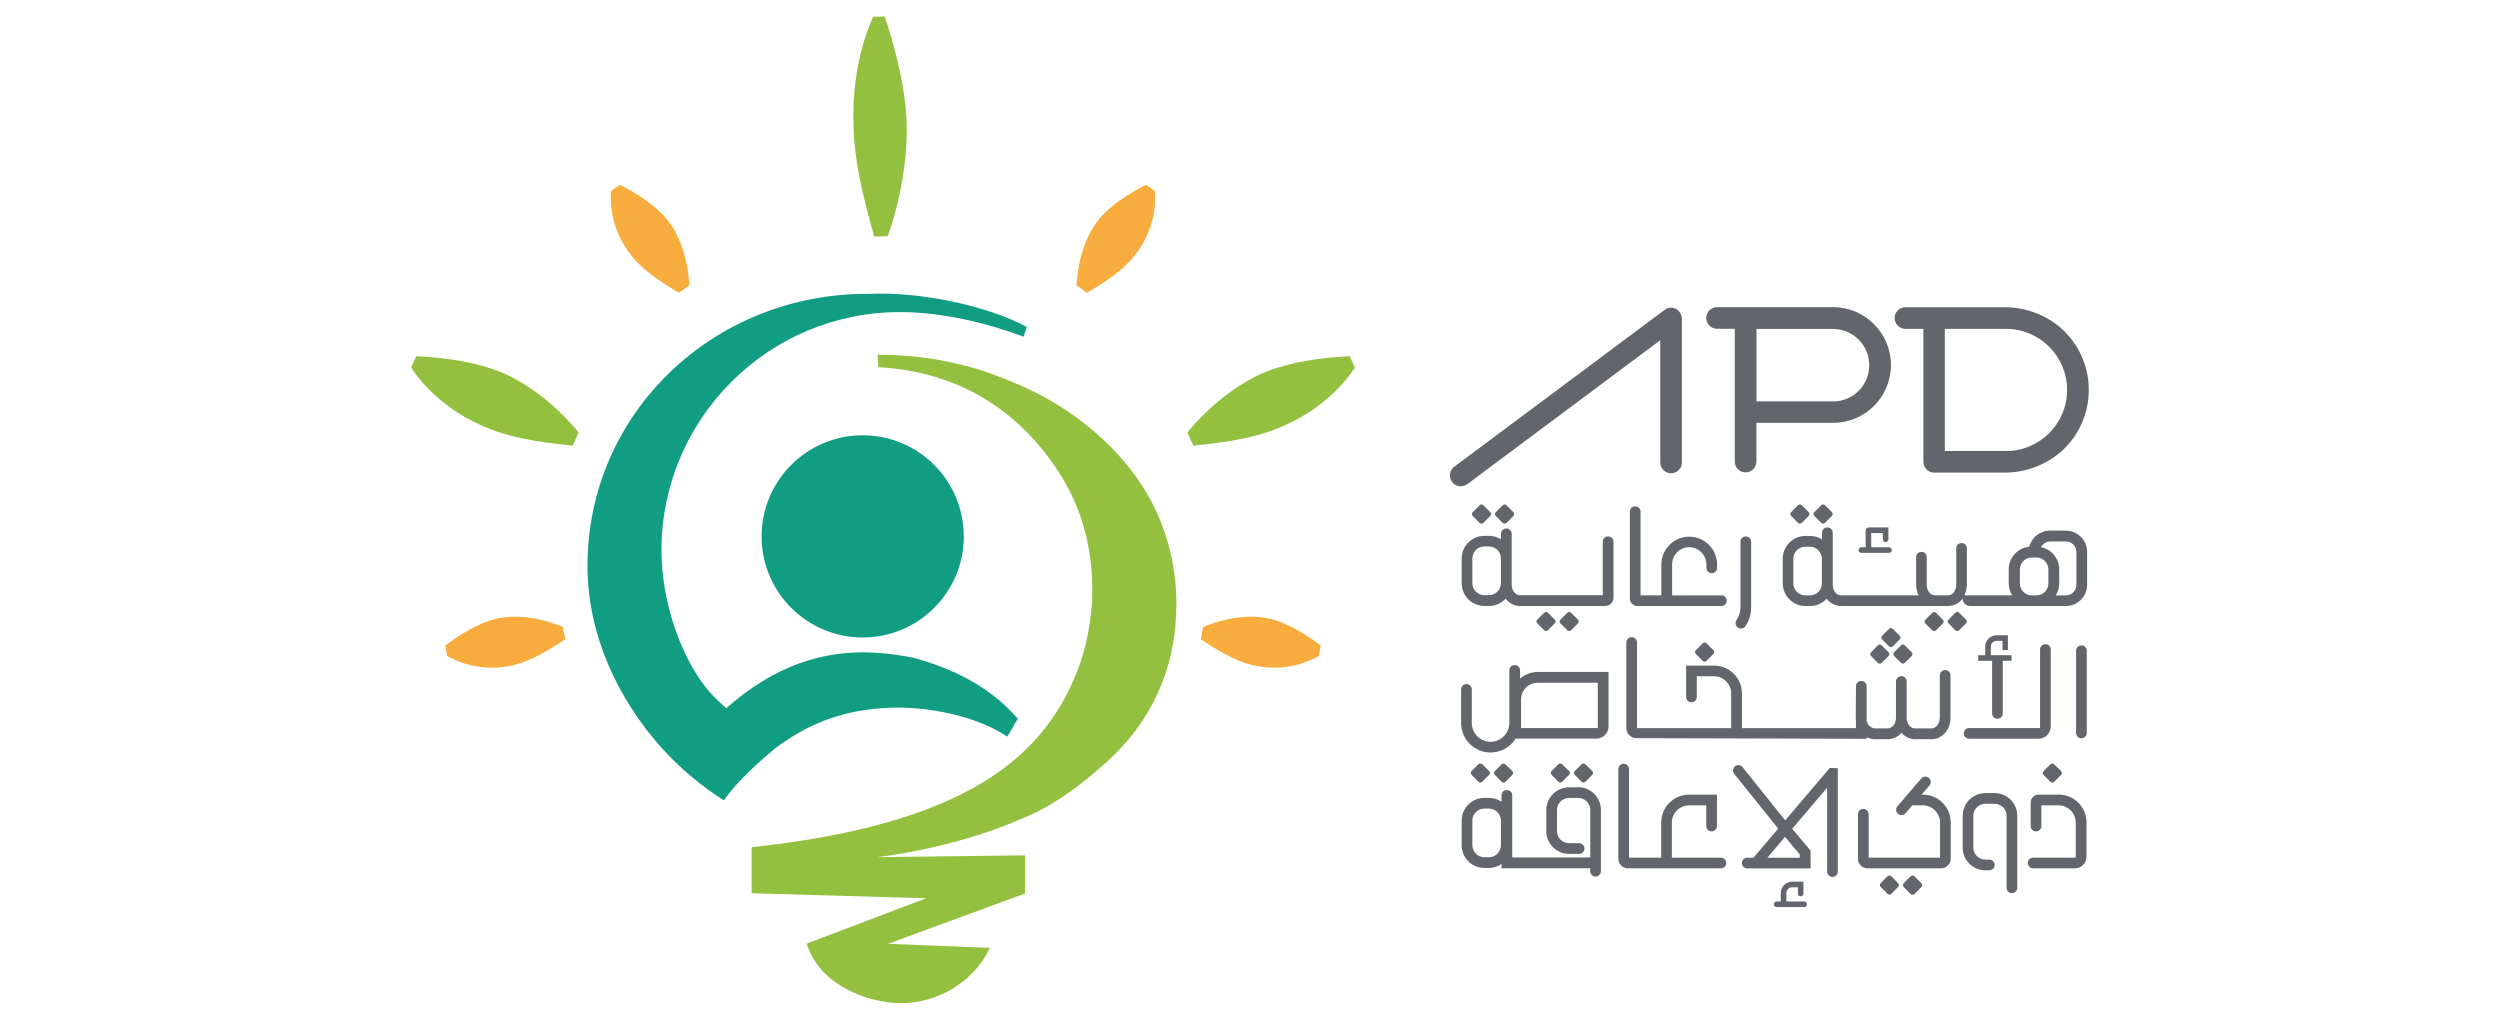 <?xml version="1.0" encoding="UTF-8"?>
<svg xmlns="http://www.w3.org/2000/svg" id="Layer_1" data-name="Layer 1" viewBox="0 0 304 124">
  <defs>
    <style>
      .cls-1 {
        fill: #f8ac3e;
      }

      .cls-1, .cls-2, .cls-3, .cls-4 {
        stroke-width: 0px;
      }

      .cls-2 {
        fill: #63656c;
      }

      .cls-3 {
        fill: #93c13f;
      }

      .cls-4 {
        fill: #109d82;
      }
    </style>
  </defs>
  <g id="Group_279" data-name="Group 279">
    <path id="Path_218" data-name="Path 218" class="cls-2" d="m235.87,87.29c0,.71-.45,1.28-1,1.28h-2.02c-.55,0-1-.57-1-1.28v-4.42c0-.36-.29-.65-.65-.65h0c-.36,0-.65.29-.65.65h0v4.42c0,.71-.45,1.28-.99,1.28h-1.6c-.53-.06-.94-.49-.98-1.01v-4.11c0-.36-.29-.65-.65-.65h0c-.36,0-.65.29-.65.64l-.02,3.85c0,.12,0,.23.02.35v.9h-13.86v-4.22c0-1.87-1.52-3.38-3.39-3.38h-3.4v3.81c0,.36.29.65.65.65s.65-.29.65-.65v-2.52h2.09c1.15,0,2.09.94,2.09,2.09v4.22h-11.45v-10.41c0-.36-.29-.65-.65-.65s-.65.29-.65.65v10.4c0,.68.55,1.23,1.23,1.23l28,.08v-.2c.3.16.64.24.97.25h1.6c.64,0,1.24-.29,1.65-.79.41.49,1.01.78,1.65.79h2.02c1.27,0,2.3-1.15,2.3-2.58v-5.18c0-.36-.29-.65-.65-.65s-.65.29-.65.65v5.18h.02Z"></path>
    <path id="Path_219" data-name="Path 219" class="cls-2" d="m253.1,89.78h0c.36,0,.65-.29.65-.65h0v-10c0-.36-.29-.65-.65-.65s-.65.29-.65.65v10c0,.36.29.65.65.65"></path>
    <path id="Path_220" data-name="Path 220" class="cls-2" d="m239.45,89.83h8.43c.82,0,1.49-.67,1.49-1.49v-9.36c0-.36-.29-.65-.65-.65h0c-.36,0-.65.29-.65.65v9.55h-8.62c-.36,0-.65.29-.65.65s.29.65.65.65"></path>
    <path id="Path_221" data-name="Path 221" class="cls-2" d="m242.55,96.44h-1.13c-1.52,0-2.76,1.24-2.76,2.76v3.87c0,1.52,1.23,2.76,2.76,2.76h.48c.36,0,.65-.29.65-.65s-.29-.65-.65-.65h-.48c-.8,0-1.46-.65-1.46-1.45h0v-3.88c0-.8.65-1.46,1.45-1.46h1.13c.8,0,1.46.65,1.46,1.45v8.77c0,.36.29.65.65.65s.65-.29.65-.65h0v-8.76c0-1.53-1.23-2.76-2.76-2.76"></path>
    <path id="Path_222" data-name="Path 222" class="cls-2" d="m250.32,96.63h-2.42c-.54,0-.97.43-.97.97h0v2.85c0,.36.29.65.65.65s.65-.29.65-.65v-2.52h2.09c1.15,0,2.08.94,2.09,2.09v4.27h-5.18c-.36,0-.65.29-.65.65s.29.65.65.65h5.06c.79,0,1.43-.64,1.43-1.43v-4.15c0-1.87-1.51-3.39-3.39-3.39"></path>
    <path id="Path_223" data-name="Path 223" class="cls-2" d="m244.16,79.05v-1.8h-1.38c-.76,0-1.38.62-1.38,1.38v1.04h-.85v.68h1.69v6.4c0,.36.29.65.65.65s.65-.29.65-.65v-6.4h1.06v-.68h-2.51v-1.04c0-.39.31-.7.69-.7h.72v1.12h.68,0s0,0,0,0h0Z"></path>
    <path id="Path_224" data-name="Path 224" class="cls-2" d="m217.22,109.62v-1.03c0-.39.32-.7.7-.7h.7v.77c0,.19.15.34.34.34s.34-.15.34-.34h0v-1.45h-1.38c-.76,0-1.38.62-1.38,1.38v1.03h-.51c-.19,0-.34.16-.33.35,0,.18.15.33.33.33h3.36c.19,0,.34-.16.33-.35,0-.18-.15-.33-.33-.33h-2.17Z"></path>
    <path id="Path_225" data-name="Path 225" class="cls-2" d="m203.3,104.29v-4.27c0-1.15.94-2.08,2.09-2.09h2.09v2.52c0,.36.29.65.65.65s.65-.29.65-.65v-3.82h-3.39c-1.87,0-3.39,1.52-3.39,3.39v4.27h-3.91v-10.77c0-.36-.29-.65-.65-.65s-.65.29-.65.65v10.91c0,.64.52,1.16,1.16,1.16h11.31c.36,0,.65-.29.65-.65s-.29-.65-.65-.65h-5.95Z"></path>
    <path id="Path_226" data-name="Path 226" class="cls-2" d="m191.92,95.74h-1.13c-1.52,0-2.76,1.24-2.76,2.76v2.57c0,1.52,1.24,2.76,2.76,2.76h1.23c.36,0,.65-.29.65-.65s-.29-.65-.65-.65h-1.23c-.81,0-1.46-.66-1.46-1.47v-2.57c0-.8.65-1.45,1.46-1.46h1.13c.8,0,1.46.65,1.46,1.45h0v5.79h-9.49v-7.57c0-.34-.27-.61-.61-.62h-.08c-.34,0-.61.27-.62.61h0v.79c-.45-.3-.98-.46-1.53-.46h-.55c-1.52,0-2.76,1.24-2.76,2.76v3c0,1.52,1.23,2.76,2.76,2.76h.55c.55,0,1.08-.16,1.53-.47v.51h10.79v.36c0,.36.29.65.65.65s.65-.29.65-.65v-7.46c0-1.52-1.24-2.76-2.76-2.76m-9.4,7.06c0,.8-.65,1.46-1.45,1.46h-.56c-.8,0-1.45-.65-1.46-1.46v-3c0-.8.65-1.46,1.45-1.46h.56c.8,0,1.46.65,1.46,1.45h0v3.01h0Z"></path>
    <path id="Path_227" data-name="Path 227" class="cls-2" d="m233.84,96.63h-.18l.97-1.13c.23-.28.19-.69-.09-.92-.27-.22-.67-.19-.9.07l-2.92,3.4c-.23.28-.19.69.09.92.27.22.67.19.9-.07l.88-1.03v.06h1.23c1.15,0,2.08.94,2.09,2.09v4.27h-8.68v-5.28c0-.36-.29-.65-.65-.65s-.65.29-.65.65v5.42c0,.64.52,1.16,1.16,1.16h8.93c.66,0,1.19-.53,1.19-1.19h0v-4.39c0-1.87-1.52-3.39-3.39-3.39"></path>
    <path id="Path_228" data-name="Path 228" class="cls-2" d="m181.27,91.5c1.23,0,2.39-.64,3.03-1.69h9.82c.82,0,1.47-.66,1.48-1.47h0v-6.63h-8.59c-.8,0-1.56.28-2.17.8v-.99c0-.36-.29-.65-.65-.65s-.65.29-.65.65v6.36c0,1.25-.98,2.28-2.23,2.32-1.26.03-2.31-.96-2.34-2.23v-4.14c0-.36-.29-.65-.65-.65s-.65.29-.65.65v4.09c0,1.98,1.61,3.58,3.59,3.59m3.7-6.45c0-1.13.92-2.04,2.04-2.04h7.29v5.51h-9.33v-3.47h0Z"></path>
    <path id="Path_229" data-name="Path 229" class="cls-2" d="m222.52,93.36l-5.44,6.4-5.2-6.5c-.24-.27-.65-.3-.92-.06-.25.22-.29.6-.1.87l5.37,6.69-3.01,3.54h-.76c-.36,0-.65.29-.65.65s.29.65.65.65h7.71v-2.17l-2.24-2.65,4.25-5v10.2c0,.36.29.65.65.65s.65-.29.65-.65v-12.57l-.95-.03h-.01Zm-3.67,10.54v.4h-3.94l2.15-2.53,1.79,2.13h0Z"></path>
    <path id="Path_230" data-name="Path 230" class="cls-2" d="m229.98,106.55c-.13-.13-.34-.13-.46,0l-.83.84c-.13.13-.13.34,0,.46l.83.84c.13.13.34.13.46,0l.83-.84c.13-.13.13-.34,0-.46l-.83-.84Z"></path>
    <path id="Path_231" data-name="Path 231" class="cls-2" d="m231.49,107.4l.84-.84c.13-.13.34-.13.47,0h0l.84.84c.13.13.13.34,0,.47h0l-.84.84c-.13.13-.34.13-.47,0h0l-.84-.84c-.13-.13-.13-.34,0-.47h0Z"></path>
    <path id="Path_232" data-name="Path 232" class="cls-2" d="m179.78,92.93l-.84.83c-.13.13-.13.34,0,.46l.84.84c.13.13.34.13.46,0l.84-.84c.13-.13.13-.34,0-.46l-.84-.83c-.13-.12-.34-.12-.46,0"></path>
    <path id="Path_233" data-name="Path 233" class="cls-2" d="m182.6,92.93l-.83.83c-.13.12-.13.32-.01.45h.01s.83.86.83.86c.13.13.34.13.46,0l.84-.84c.13-.13.13-.34,0-.46l-.84-.83c-.13-.12-.33-.12-.46,0"></path>
    <path id="Path_234" data-name="Path 234" class="cls-2" d="m189.5,92.93l-.83.83c-.13.13-.13.34,0,.46l.83.84c.13.13.34.13.46,0l.84-.84c.13-.13.13-.34,0-.46l-.84-.83c-.13-.12-.33-.12-.46,0"></path>
    <path id="Path_235" data-name="Path 235" class="cls-2" d="m192.32,92.93l-.83.83c-.13.13-.13.34,0,.46l.83.84c.13.13.34.13.46,0l.84-.84c.13-.13.13-.34,0-.46l-.84-.83c-.13-.12-.34-.12-.46,0"></path>
    <path id="Path_236" data-name="Path 236" class="cls-2" d="m248.5,93.77c-.13.13-.13.34,0,.46l.83.84c.13.13.34.13.46,0l.84-.84c.13-.13.13-.34,0-.46l-.84-.83c-.13-.13-.34-.13-.46,0l-.83.83Z"></path>
    <path id="Path_237" data-name="Path 237" class="cls-2" d="m228.35,78.47l-.83.84c-.13.13-.13.34,0,.46l.83.84c.13.13.34.13.46,0l.84-.84c.13-.13.13-.34,0-.46l-.84-.84c-.13-.13-.34-.13-.46,0"></path>
    <path id="Path_238" data-name="Path 238" class="cls-2" d="m207.05,78.23l-.84.83c-.13.13-.13.34,0,.46l.84.84c.13.13.34.13.46,0l.84-.84c.13-.13.13-.34,0-.46l-.84-.83c-.13-.13-.34-.13-.46,0"></path>
    <path id="Path_239" data-name="Path 239" class="cls-2" d="m230.33,79.77l.83.83c.13.13.34.13.46,0l.84-.83c.13-.13.13-.34,0-.46l-.84-.84c-.13-.13-.34-.13-.46,0l-.83.84c-.13.13-.13.33,0,.46"></path>
    <path id="Path_240" data-name="Path 240" class="cls-2" d="m181.22,62.28l-.84-.84c-.13-.13-.34-.13-.46,0l-.84.84c-.13.13-.13.34,0,.46l.84.84c.13.13.34.13.46,0l.84-.84c.12-.13.12-.34,0-.46"></path>
    <path id="Path_241" data-name="Path 241" class="cls-2" d="m184.03,62.28l-.84-.84c-.13-.13-.34-.13-.46,0l-.84.84c-.13.13-.13.34,0,.46l.84.84c.13.13.34.13.46,0l.84-.84c.13-.13.13-.34,0-.46"></path>
    <path id="Path_242" data-name="Path 242" class="cls-2" d="m219.94,62.28l-.84-.84c-.13-.13-.34-.13-.46,0l-.84.84c-.13.13-.13.34,0,.46l.84.84c.13.13.34.13.46,0l.84-.84c.12-.13.12-.34,0-.46"></path>
    <path id="Path_243" data-name="Path 243" class="cls-2" d="m222.76,62.28l-.84-.84c-.13-.13-.34-.13-.46,0l-.84.84c-.13.13-.13.34,0,.46l.84.84c.13.13.34.13.46,0l.84-.84c.13-.13.13-.34,0-.46"></path>
    <path id="Path_244" data-name="Path 244" class="cls-2" d="m251.16,64.52h-1.88c-1.19,0-2.22.81-2.51,1.96-1.42.13-2.5,1.32-2.51,2.75v1.7c0,.52.15,1.02.43,1.46h-5.83c.21-.4.31-.84.31-1.28v-4.44c0-.35-.28-.63-.62-.63h-.04c-.35,0-.63.28-.63.62h0v4.45c0,.71-.45,1.28-1,1.28h-1.6c-.55,0-.99-.57-.99-1.28v-3.37c0-.35-.28-.63-.62-.63h-.04c-.35,0-.63.28-.63.62h0v3.38c0,.45.1.88.31,1.28h-9.46c-.55,0-.99-.57-.99-1.28v-6.33c0-.36-.29-.65-.65-.65s-.65.29-.65.65v.81c-.44-.27-.94-.42-1.46-.42h-.56c-1.52,0-2.76,1.24-2.76,2.76v3c0,1.52,1.24,2.76,2.76,2.76h.56c.77,0,1.5-.32,2.02-.89.4.55,1.05.88,1.73.89h13.06c.69-.01,1.33-.34,1.74-.9,0,.49.4.9.9.9h11.66c1.43,0,2.58-1.15,2.58-2.58v-4c0-1.43-1.15-2.58-2.58-2.58h0m-31.12,7.87h-.56c-.8,0-1.46-.65-1.46-1.45h0v-3.01c0-.8.65-1.46,1.45-1.46h.56c.8,0,1.46.65,1.46,1.45h0v3.01c0,.81-.65,1.46-1.46,1.46h0m27.4,0h-.41c-.8,0-1.46-.65-1.46-1.45h0v-1.7c0-.8.65-1.46,1.45-1.46h.56c.8,0,1.46.65,1.46,1.45h0v1.7c0,.8-.65,1.46-1.45,1.46h-.16Zm5.01-1.28c0,.71-.58,1.28-1.28,1.28h-1.23c.27-.44.42-.94.42-1.46v-1.7c0-1.31-.92-2.44-2.21-2.7.22-.43.66-.7,1.14-.7h1.88c.71,0,1.28.58,1.28,1.29h0v4h0Z"></path>
    <path id="Path_245" data-name="Path 245" class="cls-2" d="m212.94,73.85v-7.98c0-.35-.28-.63-.62-.63h-.05c-.35,0-.63.28-.63.62h0v7.99c0,.55-.16,1.09-.48,1.55-.17.24-.16.56.03.79l.03.03c.23.26.62.29.89.07.03-.03.06-.06.09-.1.49-.68.75-1.49.74-2.33"></path>
    <path id="Path_246" data-name="Path 246" class="cls-2" d="m209.33,72.4h-6v-3.77c0-1.15.94-2.09,2.09-2.09h.04c1.14.04,2.05.99,2.04,2.13v.38c0,.36.29.65.65.65s.65-.29.65-.65v-.42c-.01-1.87-1.54-3.38-3.41-3.37-1.87.01-3.38,1.54-3.37,3.41v3.72h-2.53v-10.18c0-.35-.28-.63-.62-.63h-.05c-.35,0-.63.28-.63.62h0v10.58c0,.5.41.91.91.91h10.22c.36,0,.65-.29.65-.65s-.29-.65-.65-.65"></path>
    <path id="Path_247" data-name="Path 247" class="cls-2" d="m180.5,73.69h.56c.77,0,1.5-.32,2.02-.89.41.55,1.05.88,1.74.89h10.37c.55,0,1-.44,1.01-.99h0v-6.84c0-.35-.28-.63-.62-.63h-.05c-.35,0-.63.28-.63.62h0v6.53h-10.08c-.55,0-1-.57-1-1.28v-6.19c0-.36-.29-.65-.65-.65s-.65.29-.65.65h0v.67c-.44-.27-.94-.42-1.46-.42h-.56c-1.52,0-2.76,1.23-2.76,2.76v3c0,1.53,1.24,2.76,2.76,2.76m-1.46-5.77c0-.8.65-1.46,1.45-1.46h.56c.8,0,1.46.65,1.46,1.45h0v3.01c0,.8-.65,1.46-1.45,1.46h-.56c-.8,0-1.46-.65-1.46-1.45h0v-3.01Z"></path>
    <path id="Path_248" data-name="Path 248" class="cls-2" d="m228.48,67.23h1.23c.19,0,.34-.16.33-.35,0-.18-.15-.33-.33-.33h-2.17v-1.74h1.41v.77c0,.19.15.34.34.34.19,0,.34-.16.34-.34v-1.45h-2.36c-.22,0-.41.18-.41.41v2.01h-.51c-.19,0-.35.14-.35.33,0,.19.14.35.33.35h2.14Z"></path>
    <path id="Path_249" data-name="Path 249" class="cls-2" d="m235.42,76.65l.83-.83c.13-.13.13-.34,0-.46l-.83-.84c-.13-.13-.34-.13-.46,0l-.83.84c-.13.13-.13.34,0,.46l.83.83c.13.13.33.13.46,0"></path>
    <path id="Path_250" data-name="Path 250" class="cls-2" d="m238.23,74.51c-.13-.13-.34-.13-.46,0l-.83.83c-.13.13-.13.34,0,.46l.83.84c.13.13.34.13.46,0l.84-.84c.13-.13.13-.34,0-.46l-.84-.83Z"></path>
    <path id="Path_251" data-name="Path 251" class="cls-2" d="m187.77,74.51l-.84.83c-.13.13-.13.34,0,.46l.84.84c.13.13.34.13.46,0l.83-.84c.13-.13.13-.34,0-.46l-.83-.83c-.13-.13-.34-.13-.46,0"></path>
    <path id="Path_252" data-name="Path 252" class="cls-2" d="m190.58,74.51l-.83.83c-.13.13-.13.34,0,.46l.83.84c.13.13.34.13.46,0l.84-.84c.13-.13.13-.34,0-.46l-.84-.83c-.13-.13-.33-.13-.46,0"></path>
    <path id="Path_253" data-name="Path 253" class="cls-2" d="m230.16,76.47c-.13-.13-.34-.13-.46,0l-.83.83c-.13.13-.13.34,0,.46l.83.84c.13.13.34.13.46,0l.84-.84c.13-.13.13-.34,0-.46l-.84-.83Z"></path>
    <path id="Path_254" data-name="Path 254" class="cls-2" d="m204.02,37.69c-.47-.36-1.12-.37-1.6-.01l-25.55,19.05c-.59.42-.74,1.24-.32,1.84.42.6,1.24.74,1.84.32.02-.01.04-.03.06-.04l23.44-17.48v14.84c-.01.73.57,1.33,1.29,1.34.73.01,1.33-.57,1.34-1.29v-17.48c0-.42-.19-.81-.51-1.07"></path>
    <path id="Path_255" data-name="Path 255" class="cls-2" d="m222.81,37.35h-13.99c-.73-.01-1.33.57-1.34,1.29s.57,1.33,1.29,1.34h2.18v16.17c.01.73.61,1.31,1.34,1.29.71-.01,1.28-.58,1.29-1.29v-4.73h9.3c3.89.01,7.05-3.13,7.06-7.01s-3.13-7.05-7.01-7.06h-.12m.08,11.45h-9.3v-8.8h9.3c2.43,0,4.41,1.97,4.41,4.41s-1.97,4.41-4.41,4.41"></path>
    <path id="Path_256" data-name="Path 256" class="cls-2" d="m250.74,40c-1.96-1.74-4.5-2.68-7.12-2.64h-11.94c-.73.01-1.31.61-1.29,1.34.01.71.58,1.28,1.29,1.29h2.2v16.16c0,.73.59,1.32,1.32,1.32h8.41c2.62.04,5.16-.9,7.12-2.64,4.1-3.75,4.38-10.12.62-14.21-.2-.21-.4-.42-.62-.62m-6.8,14.84h-7.44v-14.85h7.44c4.1,0,7.43,3.33,7.43,7.43s-3.32,7.42-7.43,7.43"></path>
  </g>
  <path id="Path_257" data-name="Path 257" class="cls-4" d="m110.85,79.94c-5.04-.95-13.46-1.9-22.53,6.18-.71-.6-1.38-1.25-2-1.94-3.5-3.99-5.89-11.09-5.89-17.22,0-16.02,12.98-29.01,29-29.01h.02c5.01,0,10.46,1.28,15.02,2.99.09-.23.31-.95.39-1.18-4.71-2.56-12.94-4.32-19.21-4.03-19.01-.1-34.21,14.64-34.21,33.05,0,8.5,3.74,16.24,8.98,22.13,2.23,2.47,4.79,4.63,7.59,6.41,1.72-2.43,4.38-4.76,6.22-6.31,3.64-2.69,7.58-4.54,13.11-4.9,5.62-.43,11.89,1.21,15.13,3.46.25-.29,1.06-1.86,1.3-2.17-1.21-1.31-4.53-5.26-12.92-7.48"></path>
  <path id="Path_258" data-name="Path 258" class="cls-4" d="m117.2,65.22c0,6.79-5.5,12.29-12.29,12.3-6.79,0-12.29-5.5-12.3-12.29,0-6.79,5.5-12.29,12.29-12.3h0c6.79,0,12.29,5.5,12.29,12.29"></path>
  <path id="Path_259" data-name="Path 259" class="cls-1" d="m74.3,23.24c-.19,2.7.61,5.38,2.25,7.54,1.73,2.4,4.88,4.11,6.01,4.83l1.26-.91c-.03-.91-.3-4.71-2.41-7.63-1.93-2.67-6.04-4.6-6.04-4.6l-1.07.77h0Z"></path>
  <path id="Path_260" data-name="Path 260" class="cls-1" d="m54.39,79.77c2.3,1.3,4.98,1.73,7.57,1.21,2.84-.51,5.67-2.56,6.77-3.24l-.27-1.49c-.8-.36-4.26-1.72-7.72-1.1-3.15.57-6.59,3.36-6.59,3.36l.22,1.27h0Z"></path>
  <path id="Path_261" data-name="Path 261" class="cls-1" d="m140.44,23.24c.19,2.7-.61,5.38-2.25,7.54-1.73,2.4-4.88,4.11-6.01,4.83l-1.27-.91c.03-.91.31-4.71,2.41-7.63,1.93-2.67,6.04-4.6,6.04-4.6l1.08.77h0Z"></path>
  <path id="Path_262" data-name="Path 262" class="cls-1" d="m160.35,79.77c-2.29,1.3-4.98,1.73-7.56,1.21-2.84-.51-5.67-2.56-6.77-3.24l.27-1.49c.8-.36,4.26-1.72,7.72-1.1,3.16.57,6.59,3.36,6.59,3.36l-.23,1.27h0s0,0,0,0Z"></path>
  <path id="Path_263" data-name="Path 263" class="cls-3" d="m106.19,2.03s-2.73,5.31-2.4,13.43c.13,5.31,1.93,11.08,2.51,13.3l1.65-.04c.51-1.36,2.47-7.26,2.3-13.72-.15-5.91-2.67-12.99-2.67-12.99l-1.4.03h.01Z"></path>
  <path id="Path_264" data-name="Path 264" class="cls-3" d="m50,44.69s2.65,4.53,8.75,7.13c3.96,1.79,9,2.14,10.89,2.37l.72-1.6c-.77-.97-4.19-4.98-9.01-7.15-4.41-1.98-10.74-2.12-10.74-2.12l-.61,1.36h0s0,.01,0,.01Z"></path>
  <path id="Path_265" data-name="Path 265" class="cls-3" d="m164.75,44.69s-2.65,4.53-8.75,7.13c-3.96,1.79-9,2.14-10.89,2.37l-.72-1.6c.77-.97,4.19-4.98,9.01-7.15,4.41-1.98,10.73-2.12,10.73-2.12l.61,1.36h0Z"></path>
  <path id="Path_266" data-name="Path 266" class="cls-3" d="m106.43,104.25s9.35-.91,18.22-4.87c3.85-1.6,7.15-4.27,9.66-6.49,9.14-8.04,8.68-17.83,8.74-19.75-.02-2.79-.48-5.56-1.37-8.21-2.78-8.69-10.56-15.15-18.14-18.3-1.52-.63-3.13-1.28-4.62-1.73-3.96-1.19-8.07-1.79-12.2-1.76,0,.36.07,1.15.09,1.51,9.15.49,16.86,4.76,22.1,13.02,2.73,4.31,4.17,9.54,3.88,15.67-.32,3.49-.87,6.4-2.41,9.7-4.48,9.99-14.49,17.34-38.98,19.98v5.6l21.22.61-14.53,5.51c1.6,5.17,7.56,7.14,11.09,7.24,5,.15,9.44-2.84,11.17-6.72l-12.37-.49,16.66-6.12v-4.64l-18.2.22h.01Z"></path>
</svg>

